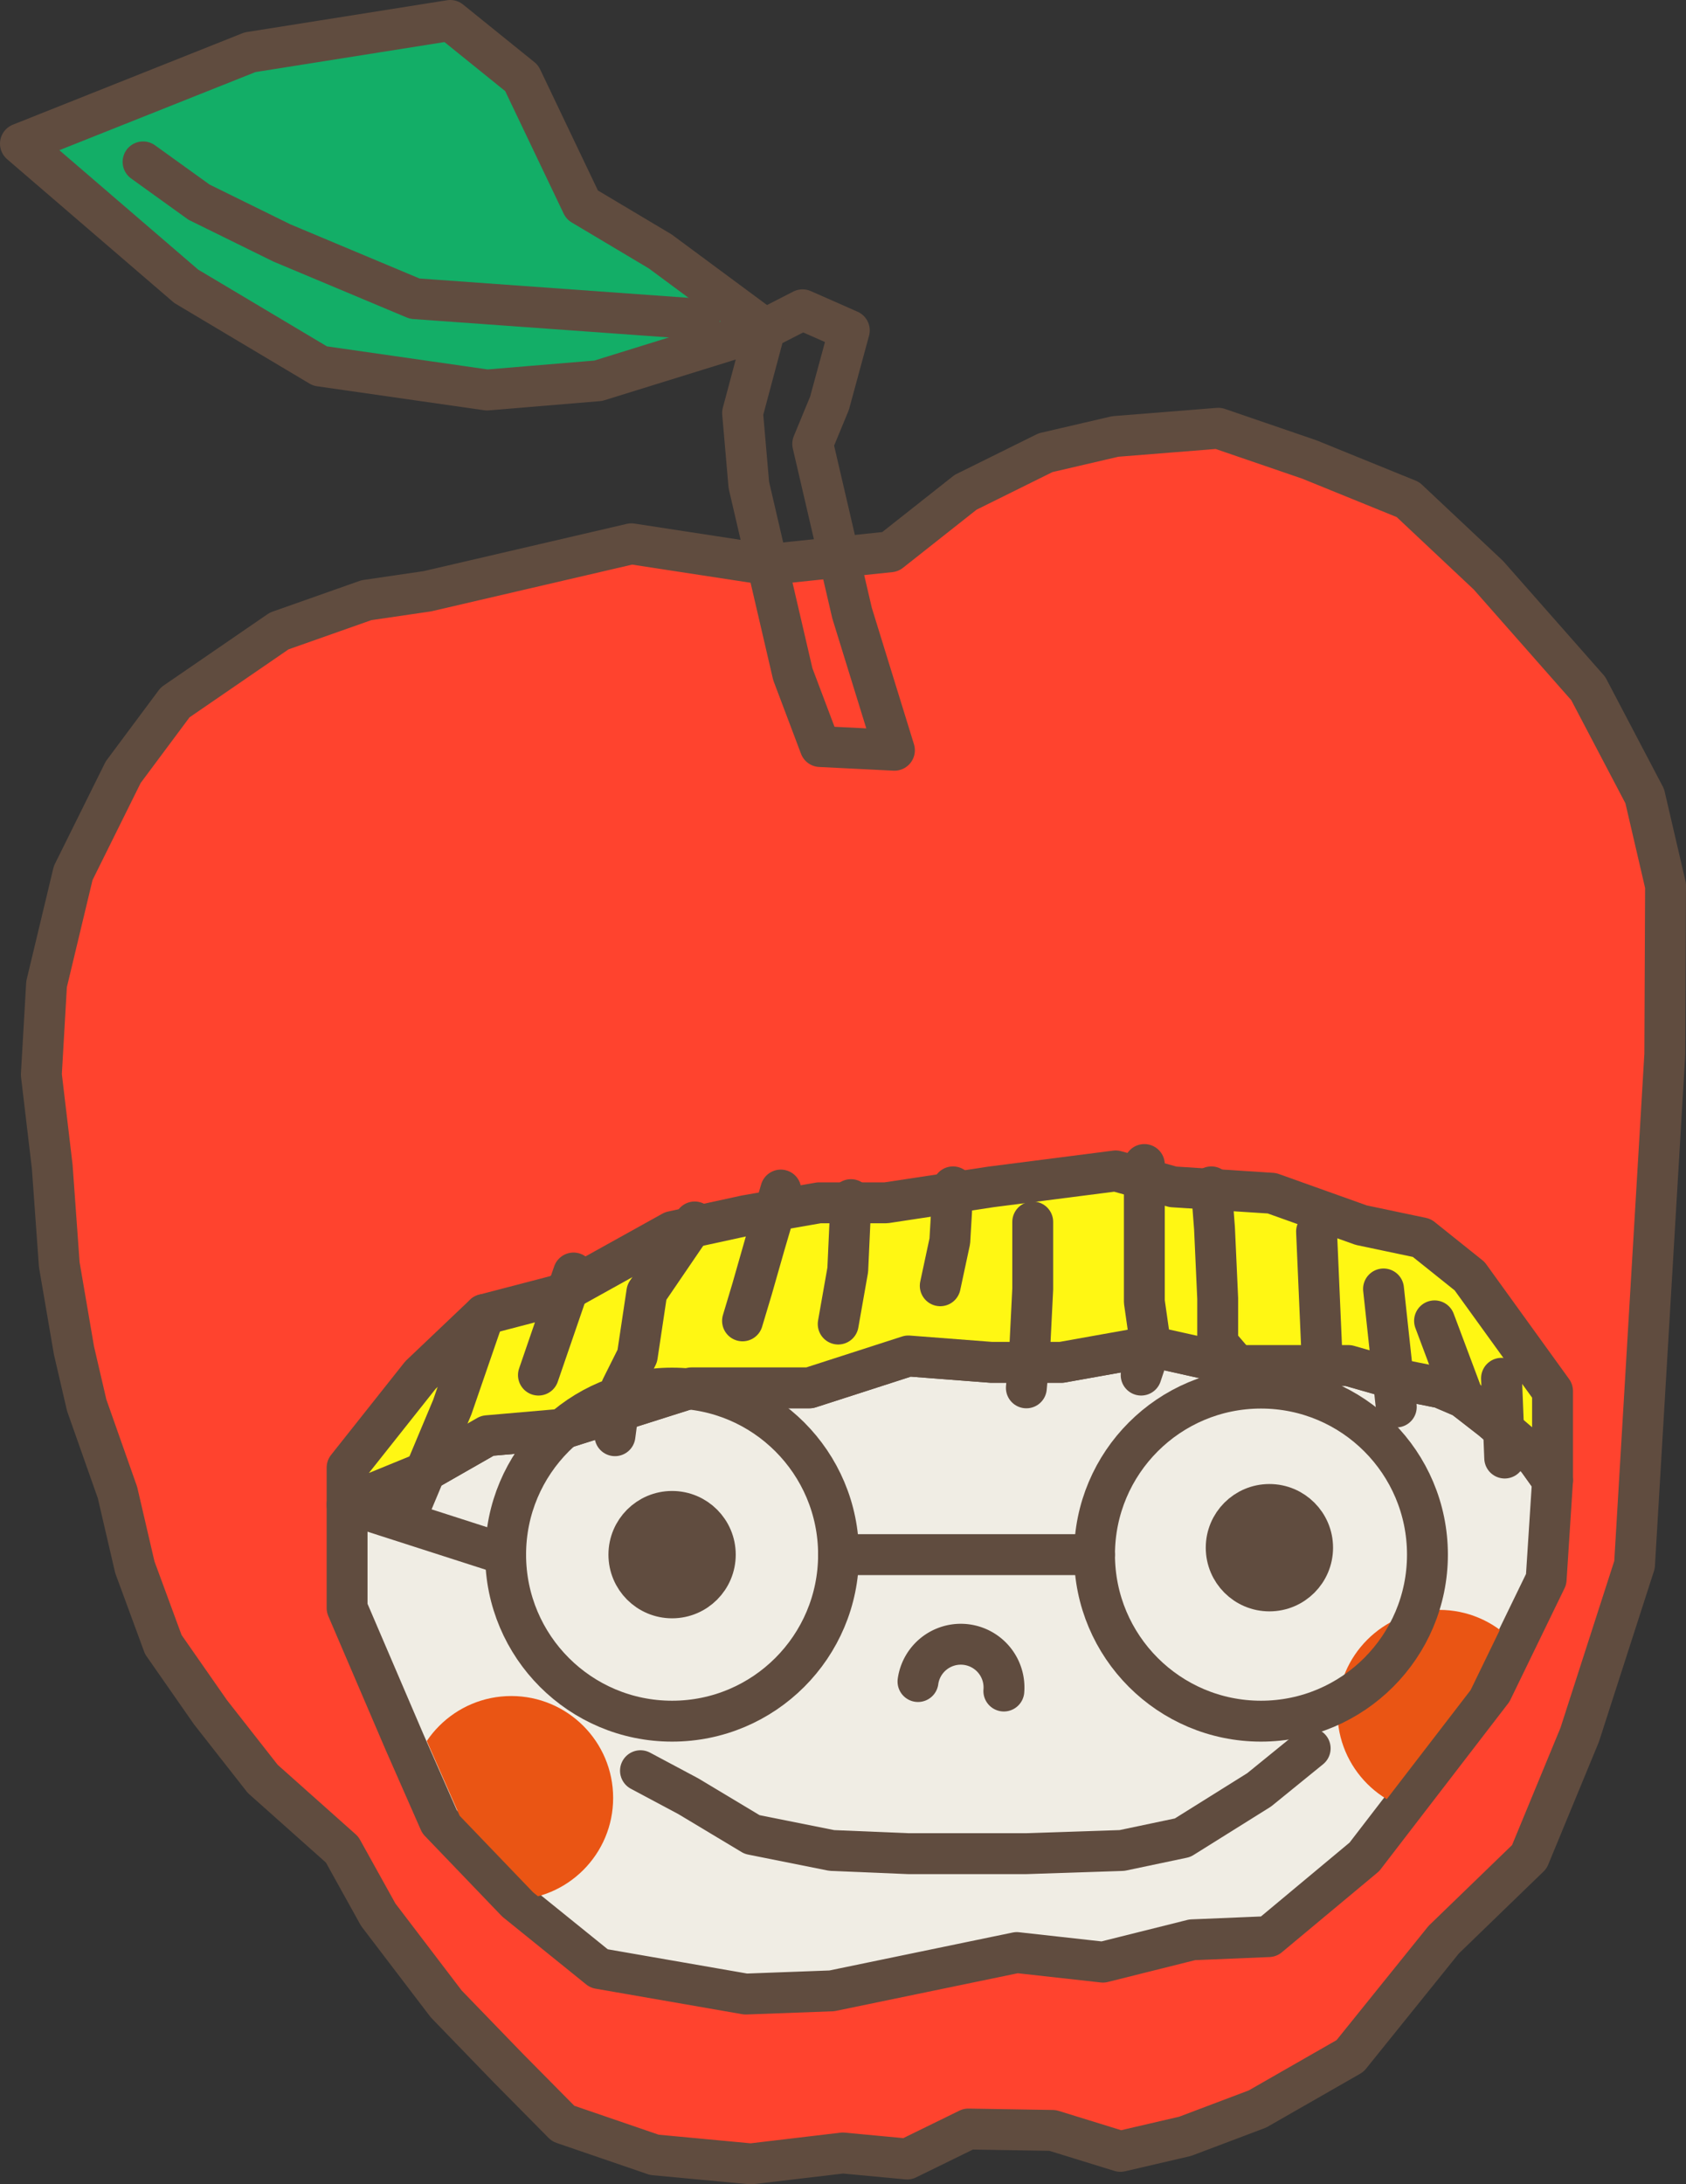 <svg id="レイヤー_2" data-name="レイヤー 2" xmlns="http://www.w3.org/2000/svg" xmlns:xlink="http://www.w3.org/1999/xlink" viewBox="0 0 206.209 267.039"><rect x="0" y="0" width="206.209" height="267.039" fill="#333333" stroke="none"/><defs><clipPath id="clip-path"><polygon points="179.863 174.776 176.491 172.153 173.868 171.029 168.248 169.905 163.003 168.407 156.633 168.407 149.889 168.407 139.773 166.159 129.282 168.032 121.04 168.032 111.298 167.283 99.683 171.029 93.688 171.029 85.82 171.029 70.459 175.9 61.841 176.649 53.973 181.145 45.731 184.518 45.356 184.758 45.356 196.882 52.1 212.618 56.221 221.985 65.213 231.351 74.955 239.22 92.19 242.217 102.306 241.842 113.171 239.594 124.037 237.346 134.153 238.47 144.644 235.847 153.636 235.473 164.876 226.106 179.863 206.623 186.232 193.51 186.982 181.895 185.108 179.272 179.863 174.776" style="fill:none"/></clipPath></defs><polygon points="199.914 191.288 193.204 212.096 187.046 227.001 176.571 237.136 165.119 251.348 153.795 257.83 144.948 261.171 137.035 263.011 128.741 260.449 118.436 260.279 110.948 263.945 103.077 263.208 91.838 264.539 80.033 263.434 68.879 259.612 62.169 252.832 54.568 244.976 46.26 234.076 41.843 226.121 32.133 217.472 25.749 209.333 19.974 201.052 16.492 191.596 14.369 182.466 10.604 171.793 9.047 165.098 7.25 154.609 6.387 142.619 5.056 131.38 5.694 120.325 8.95 106.736 15.065 94.407 21.421 85.872 34.146 77.139 44.819 73.374 52.265 72.284 63.829 69.595 77.22 66.481 93.852 69.029 108.885 67.458 118.1 60.183 127.881 55.342 136.403 53.36 149.001 52.355 160.155 56.178 172.201 61.075 182.052 70.333 194.254 84.177 201.161 97.327 203.709 108.283 203.616 128.894 199.914 191.288" style="fill:#ff432e;stroke:#604c3f;stroke-linecap:round;stroke-linejoin:round;stroke-width:5px"/><polygon points="109.394 91.72 104.214 74.96 100.675 59.743 99.401 54.265 101.454 49.297 103.875 40.394 98.156 37.874 93.57 40.223 90.824 50.486 91.588 59.29 93.852 69.029 96.966 82.42 100.307 91.267 109.394 91.72" style="fill:none;stroke:#604c3f;stroke-linecap:round;stroke-linejoin:round;stroke-width:5px"/><polygon points="2.5 17.566 30.577 6.387 55.067 2.5 63.801 9.551 71.199 25.047 80.745 30.734 93.57 40.223 73.171 46.548 59.562 47.679 39.135 44.747 22.77 34.996 2.5 17.566" style="fill:#13ae67;stroke:#604c3f;stroke-linecap:round;stroke-linejoin:round;stroke-width:5px"/><polyline points="85.529 39.012 50.722 36.512 34.469 29.698 24.347 24.718 17.498 19.791" style="fill:none;stroke:#604c3f;stroke-linecap:round;stroke-linejoin:round;stroke-width:5px"/><polygon points="182.476 173.57 178.965 170.839 176.235 169.669 170.384 168.499 164.924 166.939 158.293 166.939 151.272 166.939 140.741 164.599 129.82 166.549 121.239 166.549 111.098 165.769 99.007 169.669 92.766 169.669 84.576 169.669 68.584 174.74 59.613 175.52 51.422 180.2 42.841 183.711 42.451 183.961 42.451 196.582 49.472 212.964 53.762 222.715 63.123 232.466 73.264 240.657 91.206 243.777 101.737 243.387 113.048 241.047 124.36 238.706 134.891 239.876 145.812 237.146 155.173 236.756 166.874 227.005 182.476 206.723 189.106 193.072 189.886 180.98 187.936 178.25 182.476 173.57" style="fill:#f0ede4;stroke:#604c3f;stroke-linecap:round;stroke-linejoin:round;stroke-width:5px"/><circle cx="82.201" cy="190.059" r="5.284" style="fill:#604c3f;stroke:#604c3f;stroke-linecap:round;stroke-linejoin:round;stroke-width:5px"/><path d="M112.277,205.571a5.284,5.284,0,0,1,10.5,1.161" style="fill:none;stroke:#604c3f;stroke-linecap:round;stroke-linejoin:round;stroke-width:5px"/><circle cx="155.257" cy="189.21" r="5.284" style="fill:#604c3f;stroke:#604c3f;stroke-linecap:round;stroke-linejoin:round;stroke-width:5px"/><polygon points="179.745 156.018 173.895 151.337 166.484 149.777 155.563 145.877 143.472 145.097 136.451 143.146 121.239 145.097 108.368 147.047 100.177 147.047 91.206 148.607 82.235 150.557 68.194 158.358 59.223 160.698 51.422 168.109 42.451 179.42 42.451 183.961 42.841 183.711 51.422 180.2 59.613 175.52 68.584 174.74 84.576 169.669 92.766 169.669 99.007 169.669 111.098 165.769 121.239 166.549 129.82 166.549 140.741 164.599 151.272 166.939 158.293 166.939 164.924 166.939 170.384 168.499 176.235 169.669 178.965 170.839 182.476 173.57 187.936 178.25 189.886 180.98 189.886 170.059 179.745 156.018" style="fill:#fff713;stroke:#604c3f;stroke-linecap:round;stroke-linejoin:round;stroke-width:5px"/><polyline points="59.223 160.698 55.322 172.009 50.252 184.101" style="fill:#e9ff13;stroke:#604c3f;stroke-linecap:round;stroke-linejoin:round;stroke-width:5px"/><line x1="70.144" y1="155.628" x2="65.854" y2="168.109" style="fill:#e9ff13;stroke:#604c3f;stroke-linecap:round;stroke-linejoin:round;stroke-width:5px"/><polyline points="84.966 149.387 79.115 157.968 77.945 165.769 75.995 169.669 75.215 175.52" style="fill:#e9ff13;stroke:#604c3f;stroke-linecap:round;stroke-linejoin:round;stroke-width:5px"/><polyline points="95.497 145.487 93.546 152.117 91.986 157.578 90.816 161.478" style="fill:#e9ff13;stroke:#604c3f;stroke-linecap:round;stroke-linejoin:round;stroke-width:5px"/><polyline points="104.078 146.657 103.687 155.238 102.517 161.868" style="fill:#e9ff13;stroke:#604c3f;stroke-linecap:round;stroke-linejoin:round;stroke-width:5px"/><polyline points="116.559 145.097 116.169 151.727 114.999 157.188" style="fill:#e9ff13;stroke:#604c3f;stroke-linecap:round;stroke-linejoin:round;stroke-width:5px"/><polyline points="126.31 149.387 126.31 157.578 125.92 165.379 125.53 169.669" style="fill:#e9ff13;stroke:#604c3f;stroke-linecap:round;stroke-linejoin:round;stroke-width:5px"/><polyline points="139.961 142.366 139.961 146.657 139.961 152.117 139.961 159.138 140.741 164.599 139.571 168.109" style="fill:#e9ff13;stroke:#604c3f;stroke-linecap:round;stroke-linejoin:round;stroke-width:5px"/><polyline points="148.152 145.097 148.542 150.167 148.932 158.748 148.932 164.209 151.272 166.939" style="fill:#e9ff13;stroke:#604c3f;stroke-linecap:round;stroke-linejoin:round;stroke-width:5px"/><line x1="161.023" y1="150.557" x2="161.803" y2="168.499" style="fill:#e9ff13;stroke:#604c3f;stroke-linecap:round;stroke-linejoin:round;stroke-width:5px"/><line x1="169.214" y1="157.578" x2="170.774" y2="172.009" style="fill:#e9ff13;stroke:#604c3f;stroke-linecap:round;stroke-linejoin:round;stroke-width:5px"/><line x1="175.455" y1="161.478" x2="178.965" y2="170.839" style="fill:#e9ff13;stroke:#604c3f;stroke-linecap:round;stroke-linejoin:round;stroke-width:5px"/><line x1="183.646" y1="168.499" x2="184.036" y2="178.25" style="fill:#e9ff13;stroke:#604c3f;stroke-linecap:round;stroke-linejoin:round;stroke-width:5px"/><polyline points="78.335 216.474 84.185 219.594 91.986 224.275 101.737 226.225 111.098 226.615 125.53 226.615 137.231 226.225 144.642 224.665 154.003 218.814 160.243 213.744" style="fill:none;stroke:#604c3f;stroke-linecap:round;stroke-linejoin:round;stroke-width:5px"/><g style="clip-path:url(#clip-path)"><circle cx="62.533" cy="219.803" r="12.459" style="fill:#ea5514"/><circle cx="176.035" cy="209.272" r="12.459" style="fill:#ea5514"/></g><circle cx="82.201" cy="190.059" r="20.359" style="fill:none;stroke:#604c3f;stroke-linecap:round;stroke-linejoin:round;stroke-width:5px"/><circle cx="154.227" cy="190.059" r="20.359" style="fill:none;stroke:#604c3f;stroke-linecap:round;stroke-linejoin:round;stroke-width:5px"/><line x1="102.56" y1="190.059" x2="133.868" y2="190.059" style="fill:none;stroke:#604c3f;stroke-linecap:round;stroke-linejoin:round;stroke-width:5px"/><line x1="61.841" y1="190.059" x2="45.356" y2="184.758" style="fill:none;stroke:#604c3f;stroke-linecap:round;stroke-linejoin:round;stroke-width:5px"/></svg>